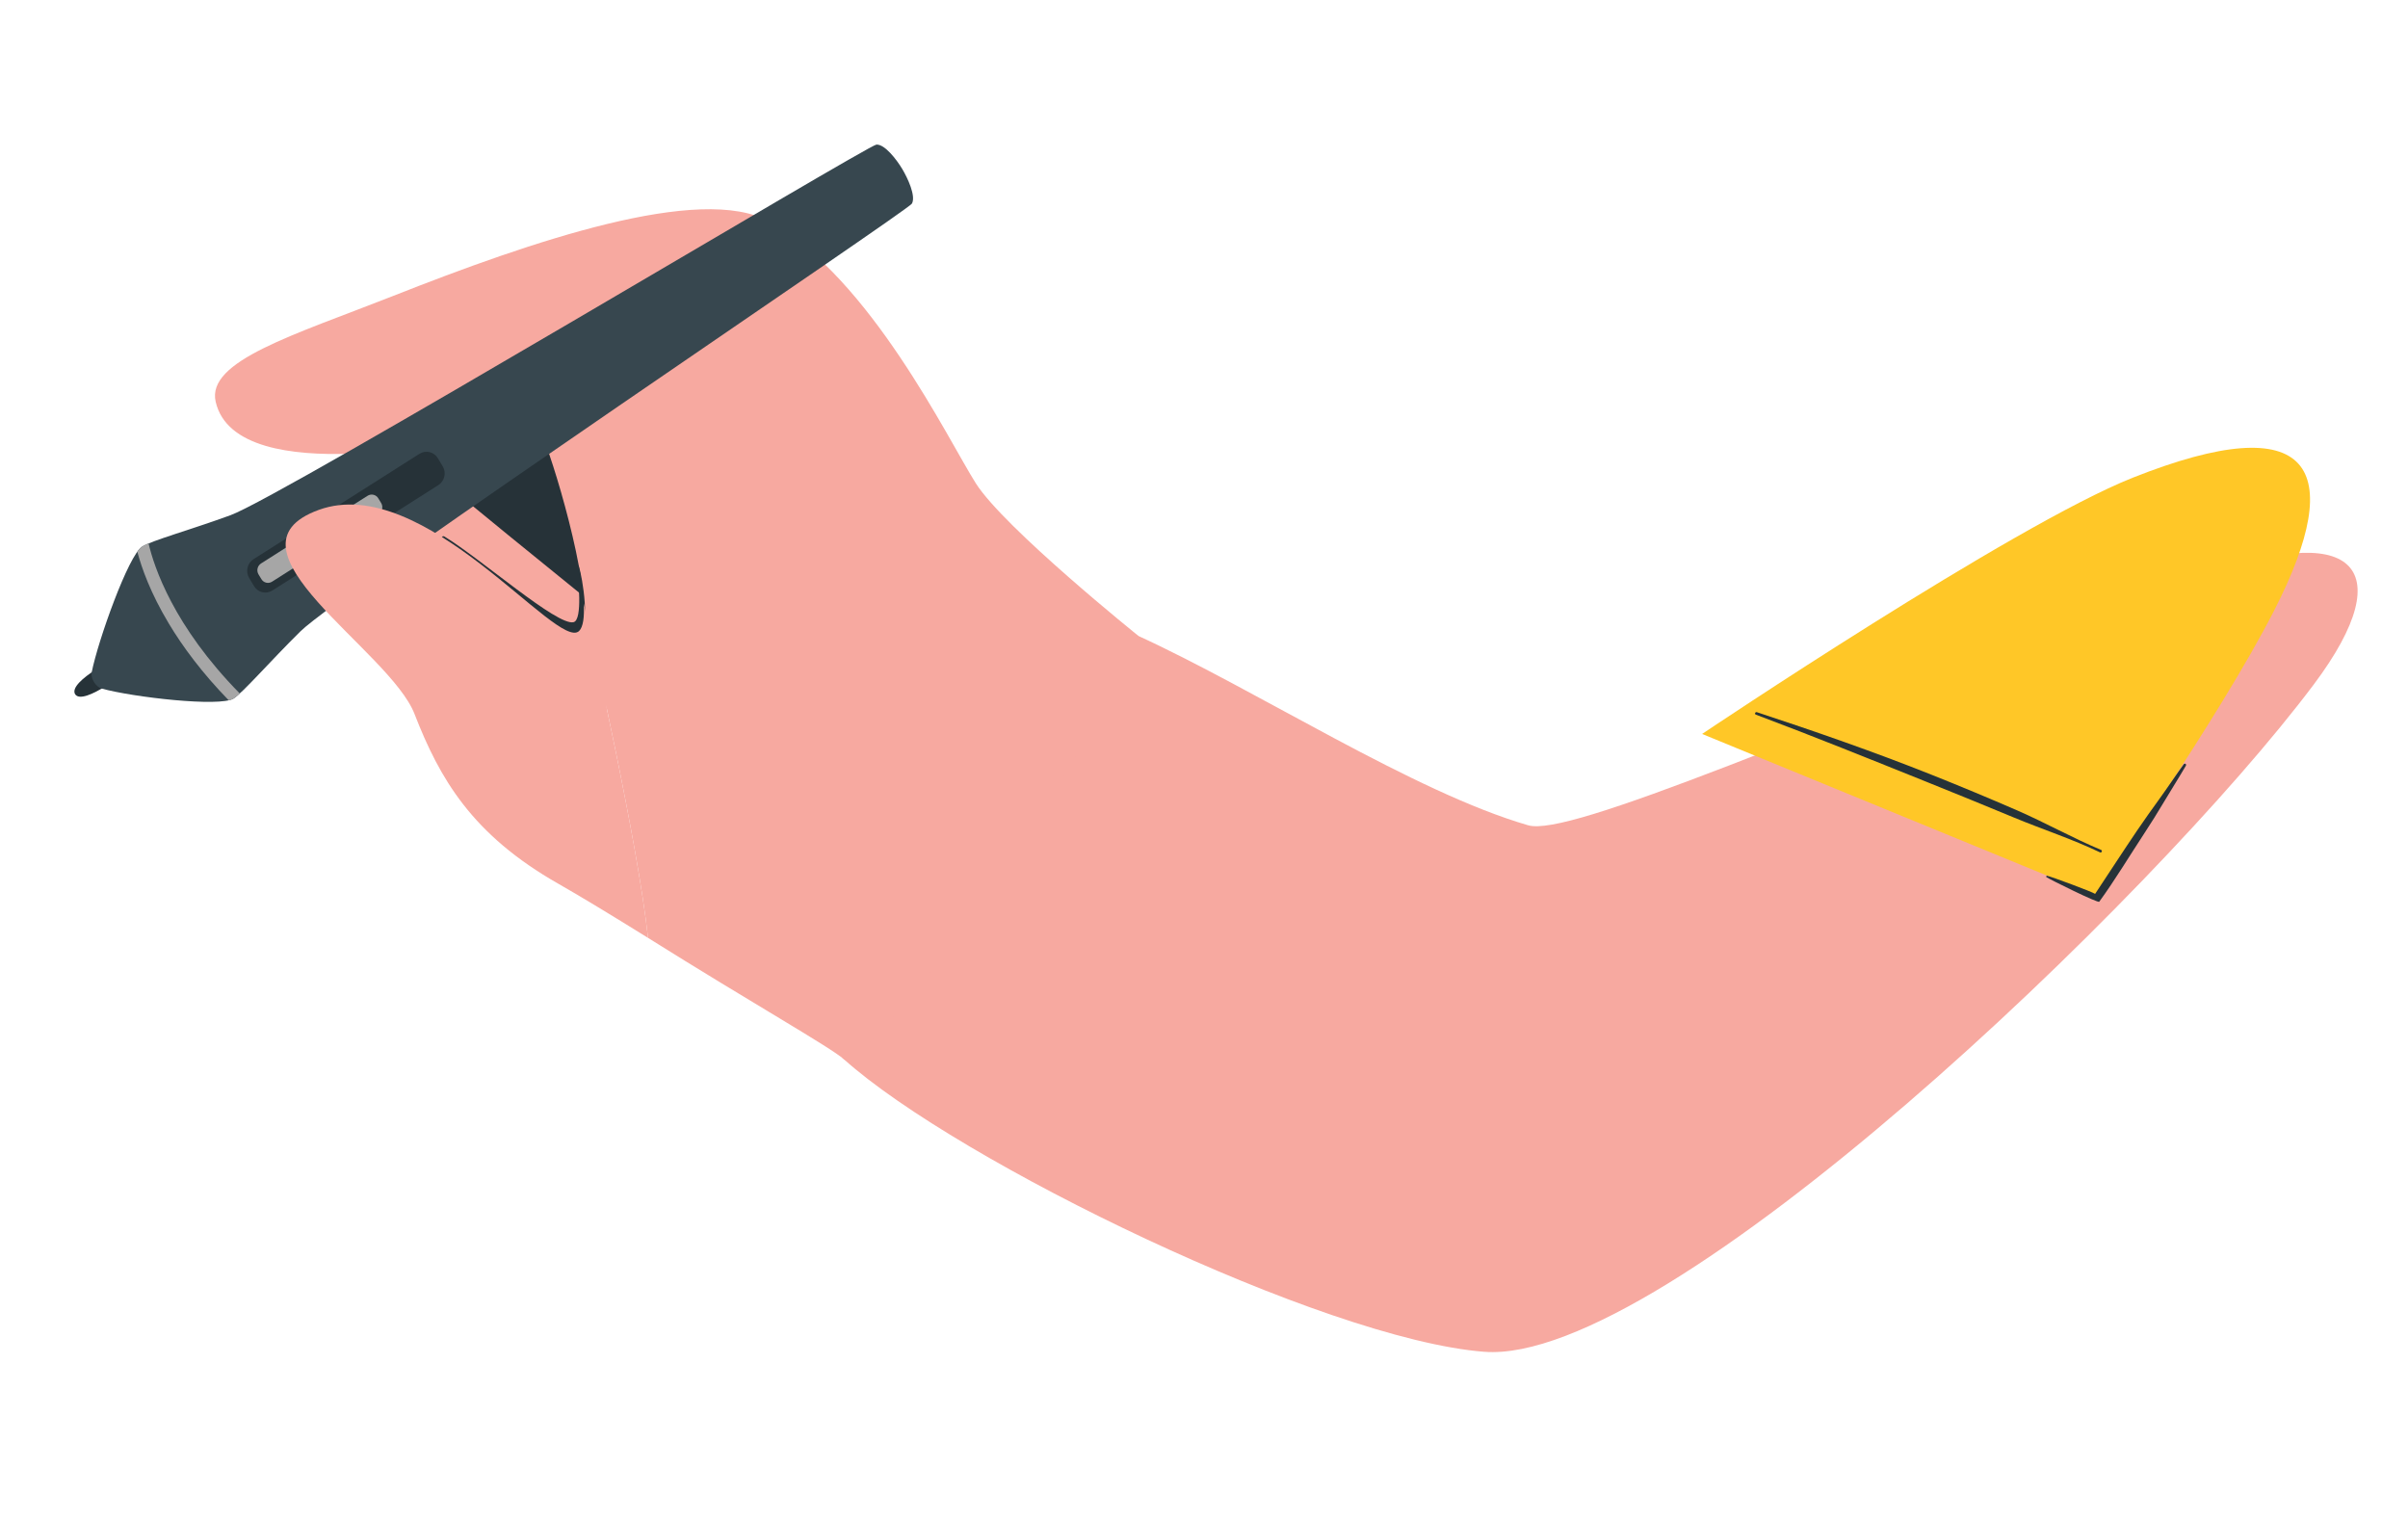 <?xml version="1.0" encoding="UTF-8"?> <svg xmlns="http://www.w3.org/2000/svg" width="76" height="48" viewBox="0 0 76 48" fill="none"> <path d="M73.027 21.6C67.984 28.328 52.579 43.108 46.841 42.661C41.765 42.266 30.23 36.655 26.639 33.433C24.989 31.951 32.922 18.689 35.938 20.074C39.706 21.804 44.617 24.997 48.233 26.046C49.513 26.417 56.784 23.235 69.452 18.256C74.164 16.404 75.868 17.811 73.027 21.6Z" fill="#F7A9A0"></path> <path d="M29.171 20.438C29.171 20.438 19.718 16.706 19.194 16.688C18.664 16.679 18.61 17.436 18.542 18.031C18.524 18.175 18.631 18.572 18.755 19.091C19.16 20.745 19.811 23.683 17.702 23.848C14.927 24.064 13.453 17.462 13.382 16.392C13.365 16.104 13.501 15.604 13.767 15.025C14.485 13.467 16.125 11.326 18.149 11.13C20.924 10.861 23.797 11.886 26.354 12.595L29.171 20.438Z" fill="#F7A9A0"></path> <path d="M29.171 20.438C29.171 20.438 19.718 16.706 19.194 16.688C18.664 16.678 18.609 17.436 18.542 18.031C18.524 18.175 18.631 18.572 18.754 19.091C16.974 17.651 15.013 16.052 13.767 15.025C14.485 13.466 16.125 11.326 18.149 11.13C20.924 10.861 23.797 11.886 26.354 12.595L29.171 20.438Z" fill="#263238"></path> <path d="M26.64 33.433C26.19 33.038 23.733 31.656 20.453 29.599C20.123 26.57 18.775 20.62 18.424 19.043C18.329 17.217 17.105 13.38 16.934 13.423C16.613 13.502 15.481 13.781 14.081 14.008C12.231 14.305 9.915 14.519 8.392 14.074C7.562 13.829 6.973 13.397 6.807 12.679C6.511 11.39 9.252 10.582 12.42 9.335C16.732 7.632 22.119 5.778 24.282 6.995C27.479 8.792 29.904 13.837 30.797 15.251C31.695 16.666 35.937 20.074 35.937 20.074C33.788 25.122 27.245 33.954 26.64 33.433Z" fill="#F7A9A0"></path> <path d="M18.274 17.888C18.247 17.808 18.2 17.834 18.211 17.93C18.249 18.229 18.397 19.56 18.104 19.635C17.594 19.767 15.189 17.641 14.027 16.932C13.964 16.894 13.906 16.98 13.967 17.012C14.291 17.183 15.351 18.11 15.614 18.328C16.126 18.75 17.592 20.151 18.235 19.986C18.664 19.875 18.378 18.201 18.274 17.888Z" fill="#263238"></path> <path d="M3.346 21.647C2.932 21.91 2.497 22.102 2.372 21.91L2.368 21.904C2.257 21.703 2.619 21.388 3.033 21.126L3.346 21.647Z" fill="#263238"></path> <path d="M7.373 22.045C6.941 22.32 4.194 22.003 3.213 21.732C3.022 21.679 2.856 21.41 2.894 21.218C3.095 20.209 4.053 17.524 4.487 17.249C4.78 17.062 6.03 16.714 7.271 16.261C8.894 15.676 27.395 4.576 27.661 4.563C27.928 4.55 28.299 5.038 28.474 5.329C28.648 5.619 28.913 6.186 28.782 6.425C28.647 6.656 10.714 18.699 9.479 19.928C8.529 20.866 7.667 21.859 7.373 22.045Z" fill="#37474F"></path> <path d="M7.37 22.047C7.337 22.068 7.286 22.091 7.216 22.098C6.372 21.23 5.767 20.409 5.332 19.685C4.745 18.71 4.468 17.913 4.336 17.418C4.385 17.331 4.437 17.279 4.483 17.249C4.53 17.22 4.601 17.184 4.688 17.147C4.863 17.897 5.478 19.76 7.567 21.885C7.486 21.964 7.417 22.017 7.37 22.047Z" fill="#A6A6A6"></path> <path d="M8.018 18.498L7.863 18.24C7.742 18.038 7.804 17.773 8.002 17.647L13.239 14.322C13.438 14.197 13.697 14.258 13.818 14.459L13.973 14.717C14.095 14.919 14.032 15.184 13.834 15.31L8.597 18.635C8.398 18.761 8.139 18.7 8.018 18.498Z" fill="#263238"></path> <path d="M8.25 18.277L8.159 18.127C8.088 18.009 8.125 17.854 8.241 17.781L11.602 15.646C11.718 15.573 11.869 15.609 11.94 15.727L12.031 15.877C12.101 15.995 12.065 16.15 11.949 16.223L8.587 18.357C8.472 18.431 8.321 18.395 8.25 18.277Z" fill="#A6A6A6"></path> <path d="M9.444 17.018L9.277 17.123L9.623 17.699L9.79 17.593L9.444 17.018Z" fill="#263238"></path> <path d="M20.453 29.599C19.331 28.901 18.325 28.291 17.63 27.895C14.892 26.341 13.874 24.565 13.085 22.538C12.308 20.516 6.741 17.294 10.065 16.09C13.396 14.888 17.596 20.581 18.278 19.913C18.406 19.786 18.448 19.47 18.424 19.043C18.774 20.62 20.123 26.57 20.453 29.599Z" fill="#F7A9A0"></path> <path d="M53.721 23.163L66.123 28.255C66.123 28.255 70.039 22.667 71.779 19.261C74.083 14.755 72.99 12.822 67.313 15.076C63.515 16.585 53.721 23.163 53.721 23.163Z" fill="#FFC727"></path> <path d="M64.609 27.638C64.752 27.668 66.042 28.148 66.125 28.21C66.57 27.541 67.006 26.866 67.457 26.201C67.683 25.87 67.915 25.541 68.151 25.217C68.411 24.859 68.688 24.439 68.919 24.123C68.955 24.073 69.019 24.115 68.988 24.168C68.729 24.61 68.522 24.93 68.296 25.311C68.094 25.651 67.883 25.988 67.666 26.318C67.206 27.017 66.747 27.783 66.255 28.458C66.217 28.509 64.712 27.763 64.59 27.683C64.568 27.669 64.587 27.633 64.609 27.638Z" fill="#263238"></path> <path d="M55.45 22.476C57.305 23.088 59.147 23.727 60.964 24.451C61.87 24.812 62.77 25.187 63.666 25.576C64.559 25.965 65.417 26.449 66.315 26.823C66.365 26.844 66.329 26.924 66.281 26.901C65.404 26.479 64.462 26.175 63.565 25.802C62.663 25.428 61.76 25.058 60.855 24.695C59.047 23.968 57.239 23.237 55.416 22.553C55.364 22.534 55.401 22.459 55.45 22.476Z" fill="#263238"></path> </svg> 